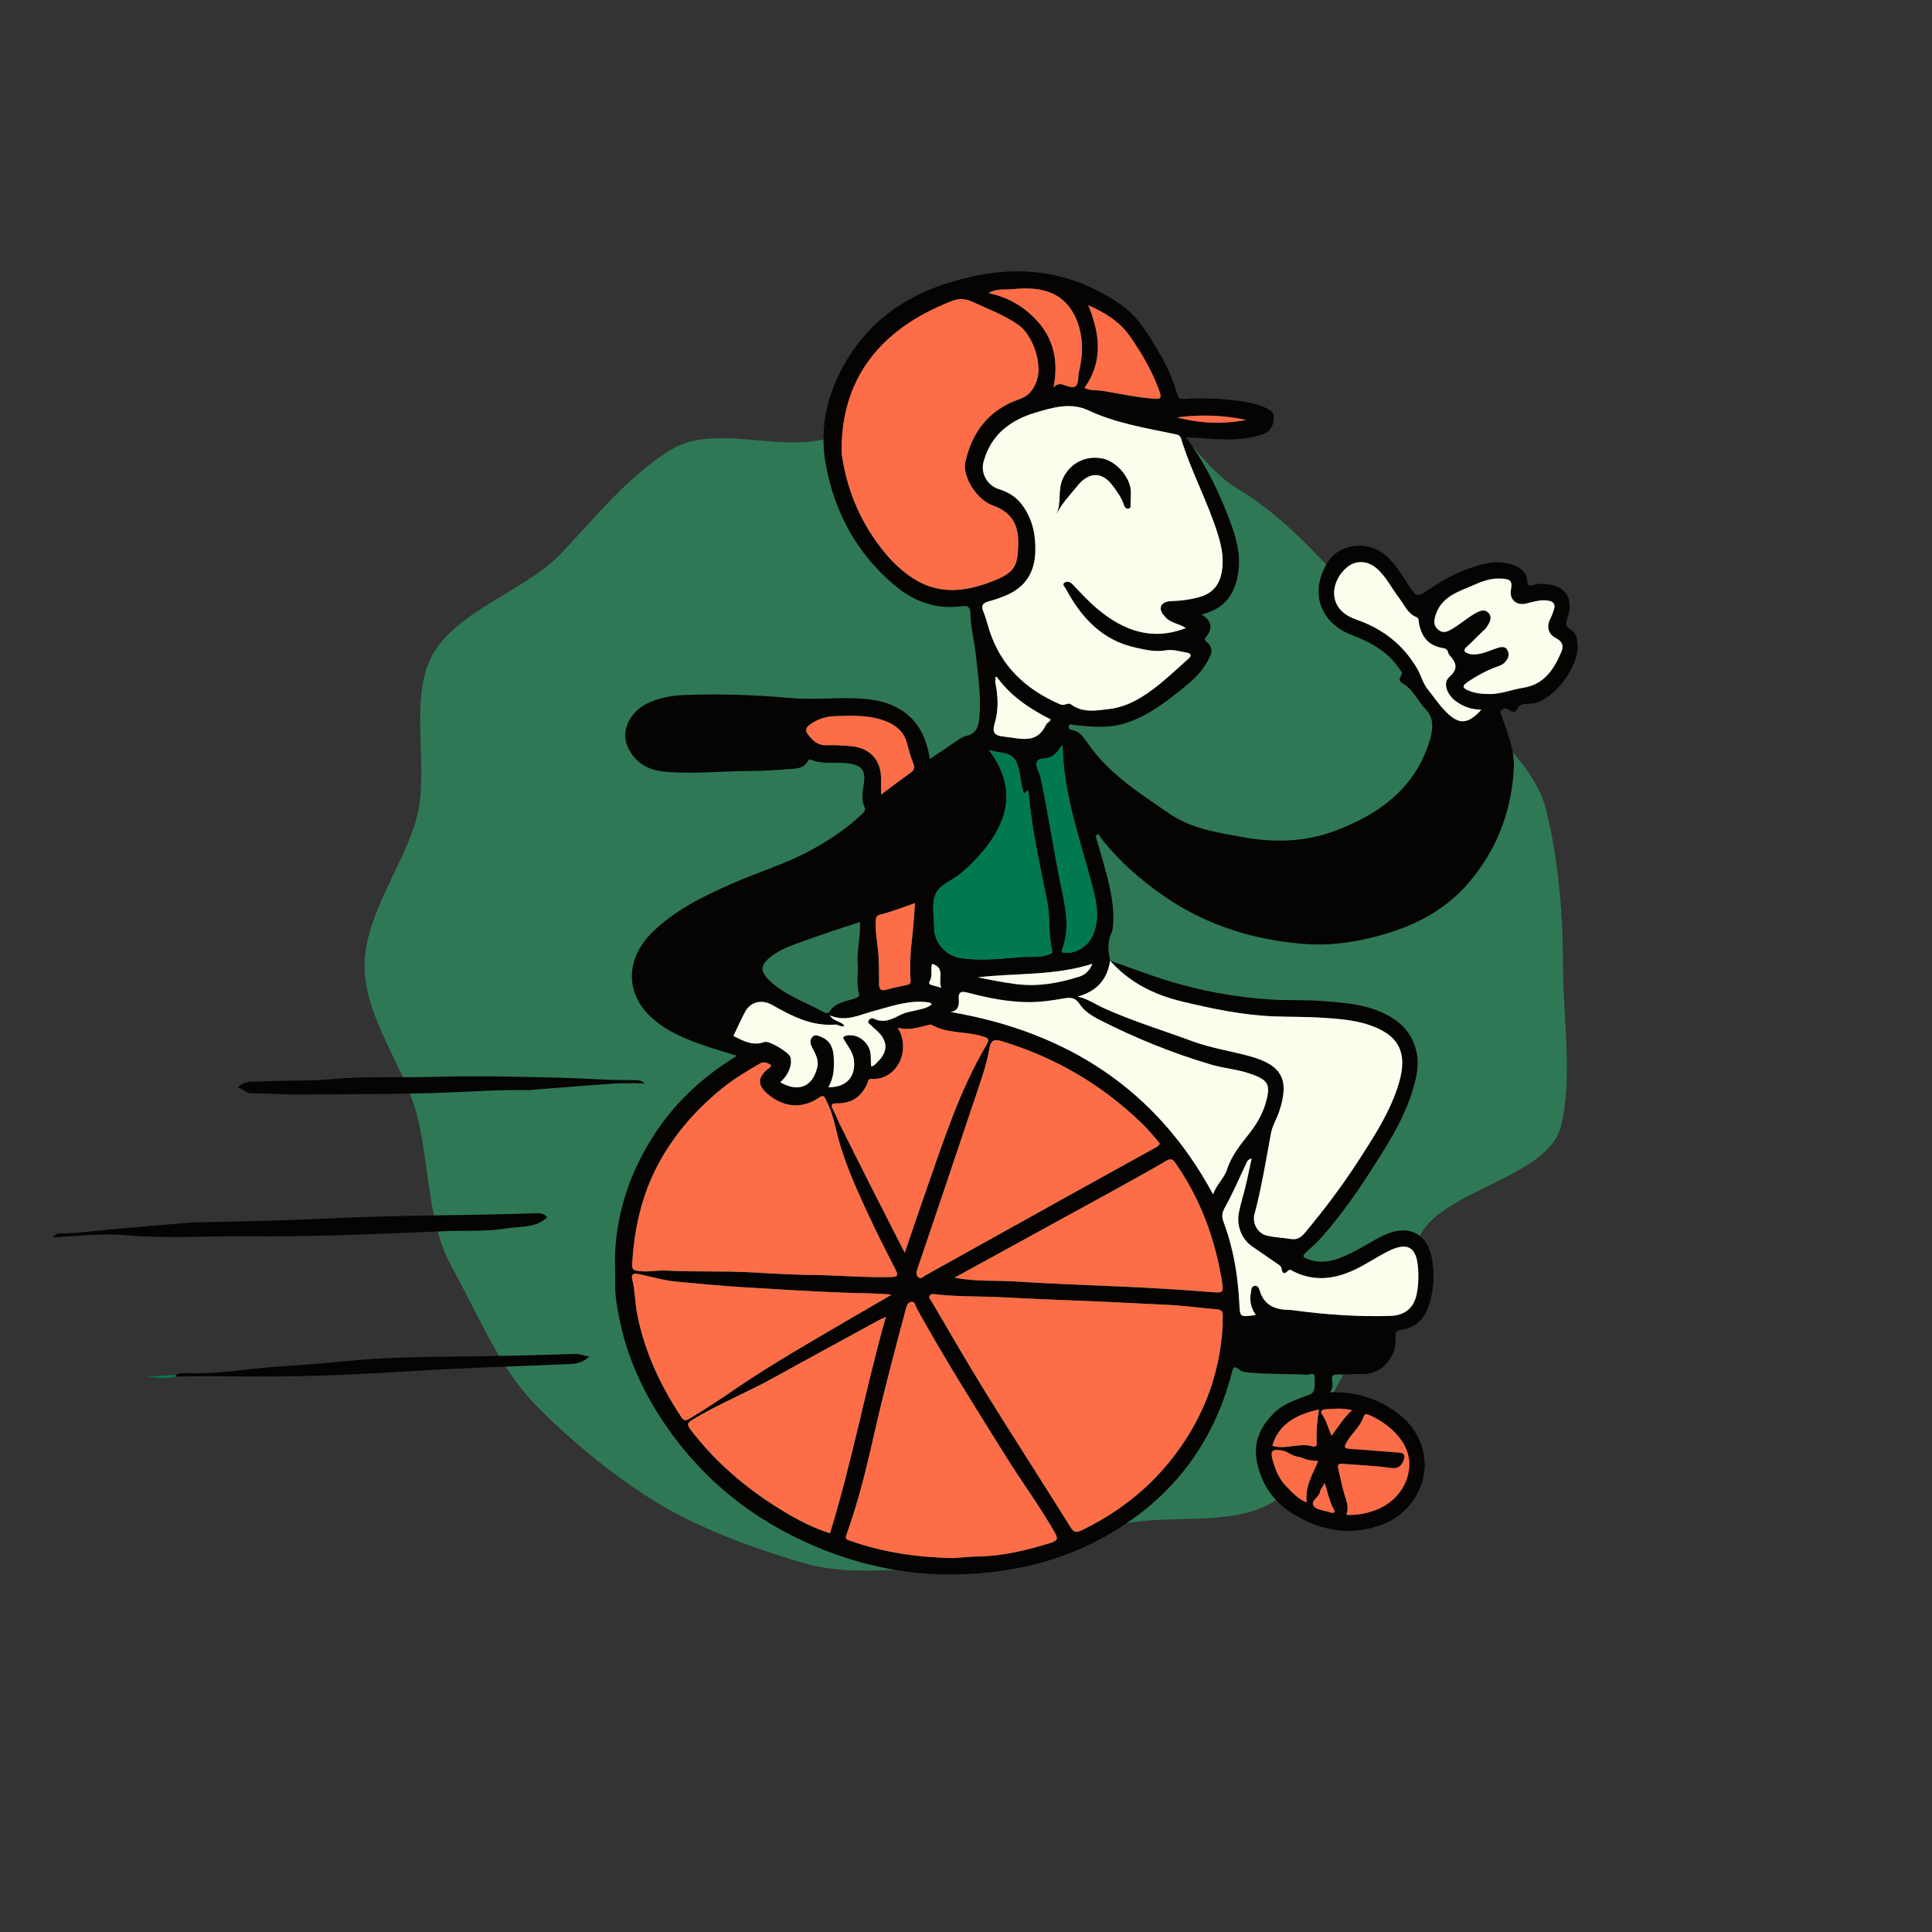 <?xml version="1.0" encoding="UTF-8"?>
<svg id="Layer_2" xmlns="http://www.w3.org/2000/svg" viewBox="0 0 864 864">
  <rect x="0" y="0" width="864" height="864" fill="#333333" stroke="none"/>
  <defs>
    <style>
      .cls-1 {
        fill: #007951;
      }

      .cls-2 {
        fill: #050403;
      }

      .cls-3 {
        fill: none;
      }

      .cls-4 {
        fill: #fbfded;
      }

      .cls-5 {
        fill: #2f7855;
      }

      .cls-6 {
        fill: #fd6d48;
      }
    </style>
  </defs>
  <g id="Layer_1-2" data-name="Layer_1">
    <rect class="cls-3" width="864" height="864"/>
    <path class="cls-5" d="M432,700.58c-23.07,0-49.68,4.77-70.92-1.14-21.91-6.1-47.39-15.47-66.53-27-19.29-11.62-40.32-28.85-55.92-45.1-15.49-16.13-25.69-41.16-36.7-60.97-10.79-19.42-9.78-45.54-15.46-67.67-5.47-21.32-23.43-43.61-23.43-66.7s17.92-45.39,23.39-66.71c5.68-22.13-3.82-52.98,6.97-72.4,11.01-19.82,41.54-28.77,57.03-44.9,15.61-16.25,30.53-35.35,49.82-46.97,19.13-11.53,47.7,1.16,69.6-4.94,21.25-5.91,39.08-29.85,62.15-29.85s47.61-.15,68.86,5.76,33.26,34.93,52.4,46.46,31.83,25.67,47.43,41.92c15.49,16.13,38.48,24.05,49.49,43.87,10.79,19.42,35.46,35.39,41.14,57.52,5.47,21.32,7.67,47.15,7.67,70.23s4.48,50.63-1,71.95c-5.68,22.13-51.64,28.26-62.43,47.68s-14.37,40.67-29.87,56.8c-15.61,16.25-17.3,51.8-36.59,63.42-19.13,11.53-49,4.5-70.9,10.6-21.25,5.91-43.13,18.13-66.2,18.13Z"/>
    <g>
      <path class="cls-2" d="M496.38,429.58c8.01,2.82,15.95,5.85,24.04,8.43,15.43,4.91,31.21,7.9,47.43,8.95,7.91.52,15.81.11,23.67.71,11.33.86,22.72,1.7,32.52,8.5,7.88,5.47,11.3,14.93,9.45,24.41-3.14,16.1-11.79,29.5-20.41,42.93-6.51,10.15-13.47,20-21.42,29.09-2.18,2.49-4.56,4.84-7.1,6.96-2.81,2.35-1.7,2.95,1.05,3.81,7.67,2.4,14.21-.69,20.65-4.03,4.25-2.21,8.25-4.89,12.62-6.92,11.63-5.41,20.25-.45,21.78,12.28.89,7.45.34,14.59-2.65,21.5-2.16,4.99-6.13,7.64-11.28,8.48-2.28.37-2.93.97-2.66,3.41.83,7.62-5.33,16.58-14.61,16.38-3.83-.08-7.66.29-11.49.22-1.98-.03-2.46.57-2.25,2.49.18,1.7.47,3.52-.92,5.44,9.62-.26,18.13,1.81,26.04,6.54,7.75,4.64,13.35,10.86,15.55,19.71,3.31,13.29-4.73,27.9-18.29,32.94-14.07,5.23-27.25,2.96-39.93-4.86-8.71-5.38-13.87-13.08-15.97-22.7-1.97-9,1.38-16.63,8.11-22.85,4.33-4,9.77-5.6,15.1-7.6,3.49-1.31,2.33-4.97,2.55-7.66.22-2.79-2.24-1.33-3.39-1.38-8.72-.44-17.48-.1-26.19-.98-1.42-.14-2.97-.26-3.94-1.11-2.9-2.56-3.1-.52-3.7,1.75-8.31,31.52-26.66,55.43-54.83,71.74-19.18,11.1-39.9,16.48-62.08,17.71-24.18,1.34-47.15-2.96-69.2-12.3-27.26-11.55-49.77-29.23-66.68-53.8-10.06-14.62-17.38-30.38-20.89-47.79-1.04-5.16-2.08-10.37-1.91-15.72.15-4.67-.31-9.31-.07-14.03.93-18.48,6.59-35.32,16.27-50.88,9.5-15.26,22.17-27.4,38.22-37.17-4.77-1.5-8.88-2.72-12.95-4.07-8.79-2.91-17.39-6.25-24.52-12.42-12.81-11.08-12.29-26.74-.84-38.28,10.11-10.19,22.78-16.34,35.67-22.06,12.04-5.34,24.77-9.03,36.34-15.47,7.92-4.41,15.43-9.37,22.02-15.63,1.2-1.14,2.12-1.78,1.09-4.02-1.17-2.54-.7-5.73-.2-8.65,1.26-7.37-.72-9.68-8.18-10.33-5.04-.44-10.24.59-15.11-1.44-1-.42-1.3-.07-1.73.71-1.75,3.16-4.96,3.21-7.95,3.42-5.68.4-11.37.83-17.05.84-12.84.01-25.67,1.47-38.5.35-5.94-.51-11.16-2.44-14.98-7.68-6.95-9.55-.84-19.27,6.92-22.92,4.89-2.3,10.05-3.43,15.34-3.65,16.08-.69,32.21-.2,48.18,1.27,10.8,1,21.46-.46,32.17.3,4.99.35,9.87,1.16,14.39,3.27,9.84,4.59,14.54,12.81,16.12,23.77,4.09-2.76,8.08-5.49,12.11-8.16,1.26-.83,2.56-1.89,3.96-2.14,5.1-.92,5.81-4.74,6.16-8.81.79-9.27-.65-18.4-1.63-27.59-.65-6.16-2.28-12.17-2.44-18.37-.05-2.15-.63-3.76-3.28-3.38-11.52,1.66-21.48-1.69-30.34-9.07-17.01-14.18-27-32.56-30.99-53.97-3.33-17.89,1.18-34.66,11.13-49.78,13.58-20.64,33.95-30.62,57.38-35.17,22.82-4.43,44.06-.2,63.28,13.1,7.84,5.43,12.47,13.57,17.21,21.52,3.5,5.87,6.2,12.14,8.15,18.7.43,1.45,1.04,2.22,2.63,2.1,7.77-.57,15.55-.32,23.27.61,4.36.53,8.78,1.23,12.87,3,2.17.94,4.62,1.94,4.39,5.01-.25,3.2-1.51,5.93-4.73,7.06-5.67,1.99-11.61,2.48-17.56,2.36-5.57-.12-11.14-.64-17.01-1.01,9.22,12.53,15.7,26.2,20.76,40.52,2.47,6.98,3.91,14.17,2.32,21.83-1.88,9.07-6.5,14.55-16.11,16.95,4.7,2.81,5.15,6.24,1.9,10.18-.54.66-.61,1.26.21,1.91,4.25,3.39,1.68,6.9-.17,10.07-2.87,4.92-7.3,8.5-11.69,11.99-7.67,6.11-15.5,11.9-25.19,14.72-7.56,2.2-15.02,1.27-22.55.49-.73-.08-1.59-.52-1.89.46-.26.81.3,1.68,1.06,1.78,3.74.5,5.61,3.34,7.46,6.01,9.4,13.64,23.05,22.21,36.34,31.36,10.03,6.9,21.51,8.51,32.89,10.59,14.16,2.59,28.24,2.22,41.92-3.01,18.88-7.22,34.26-18.23,41.16-38.27,1.8-5.24,3.09-11.44-.94-15.56-3.62-3.71-5.54-8.77-10.12-11.63-2.37-1.48-2.09-1.78-.85-4.41.4-.85-.51-1.53-.96-2.22-5.14-7.85-12.83-12.01-21.34-15.25-14.88-5.67-19.25-20.39-10.18-33.49,5.01-7.23,16.83-8.63,24.24-2.95,4.76,3.65,7.75,8.68,10.92,13.58,4,6.18,3.95,6.2,9.86,2.2,7.61-5.15,15.77-9.17,24.74-11.28,4.22-1,8.56-.8,12.75.65,3.41,1.18,5.85,3.55,6.1,7.1.18,2.61,1.33,2.28,2.83,1.77,1.5-.51,2.98-.52,4.52-.46,9.49.37,13.6,6.1,10.65,15.08-.73,2.23-1.16,3.97,1.4,5.35,2.57,1.38,2.87,4.17,3.08,6.65.77,9.35-9.66,23.7-18.74,26.11-1.26.33-2.48.45-3.77.47-1.51.02-3.42.25-4.03,1.57-1.04,2.23-2.16,2.66-3.95,1.13-1.25-1.07-2.57-.63-3.51.02-1.19.82-.15,1.93.2,2.99,2.59,7.63,5.79,15.08,5.3,23.46-1.1,19.06-7.59,35.96-19.95,50.54-12.15,14.34-28.31,21.43-46.16,25.4-9.08,2.02-18.33,2.98-27.57,2.25-23.05-1.82-44.49-8.54-63.59-21.98-9.93-6.98-18.97-14.89-26.57-24.38-.7-.88-1.26-1.88-1.88-2.83-.44.28-.88.56-1.31.85,1.02,3.46,2.09,6.9,3.05,10.38,2.51,9.11,5.18,18.18,4.89,27.8-.06,1.95-.26,3.94-.98,5.56-1.79,4.05-1.38,7.99-.41,12.04-1.25,8.46-6.06,13.77-14.54,16.06,4.59.99,8.1,3.55,11.97,5.3,12.78,5.74,26.21,9.82,39.34,14.67,8.32,3.08,17.11,4.37,25.61,6.69,14.26,3.9,18.03,10.26,13.25,24.68-1.1,3.32-3.09,6.42-3.71,9.8-2.24,12.09-4.17,24.24-7.34,36.13-1.1,4.13,1.35,8.69,5.57,9.64,3.55.8,7.24.97,10.85,1.53,2.73.42,4.45-.84,6.13-2.84,8.66-10.34,16.75-21.1,24.06-32.43,7.02-10.88,14.14-21.74,17.91-34.34,4.14-13.86,0-21.83-13.76-26.29-6.57-2.13-13.4-2.56-20.2-3.05-7.23-.51-14.5-.35-21.76-.62-14-.53-27.53-3.39-41.02-6.6-12.52-2.98-23.74-8.49-32.43-18.36ZM445.74,302.66c-.15.28-1.06-.06-.58.72.19-.25.37-.51.56-.76-1.03,1.26-.56,2.79-.34,4.03,1.01,5.57,1.13,11.16-.47,16.54-1.27,4.29-.51,5.78,4.21,6.25,7.15.7,14.55,3.64,18.75-5.45.39-.85,1.71-1.05,1.97-2.28-9.33-4.71-17.9-10.39-24.1-19.04ZM395.52,589.29c-.58.24-1.2.42-1.75.72-15.94,8.7-31.91,17.34-47.79,26.14-11.93,6.61-24.64,11.68-36.32,18.79-2.29,1.39-2.59,2.11-.8,4.45,10,13.09,22.12,23.87,35.8,32.86,8.36,5.49,17.11,10.47,26.51,13.45,9.8-31.7,15.83-64.21,24.75-95.99.29-.28.41-.58.03-.85-.02-.02-.28.28-.43.44ZM530.28,280.87c-2.9-1.97-6.46-2.11-8.81-4.57-1.44-1.5-3.01-3.28-2.19-5.28.69-1.68,2.86-2.13,4.79-2.2,3.92-.14,7.8-.62,11.6-1.59,5.28-1.34,8.91-4.25,10.35-9.89,1.61-6.32.47-12.33-1.35-18.23-4.53-14.72-12.07-28.3-16.52-43.06-.29-.96-.94-1.52-2.16-1.78-13.31-2.79-26.78-4.89-39.3-10.75-7.88-3.69-16.03-1.25-23.7,1.04-11.23,3.36-19.94,9.95-23.16,22.01-1.36,5.08,1.65,10.5,6.78,12.15,4.3,1.38,7.91,3.48,10.68,7.33,4.44,6.18,5.86,12.94,5.71,20.37-.2,9.54-4.41,16.21-13.2,19.91-2.45,1.03-4.99,1.91-7.56,2.59-2.59.69-3.67,1.75-2.5,4.56,1.11,2.65,1.78,5.47,2.65,8.21,5.19,16.33,16.47,26.79,31.9,33.37,1.8.77,3.24-1.11,4.72-.01,5.29,3.93,11.4,2.69,17.04,2.03,8.62-1.01,15.84-5.74,22.49-11.1,4.46-3.6,8.61-7.59,12.91-11.39,1.87-1.65.89-2.44-.91-2.76-3.09-.55-6.17-1.52-9.35-.97-4.49.78-8.78-.23-13.11-1.16-15.18-3.26-24.53-13.47-31.5-26.46-.43-.8-1.95-1.99-.29-2.81,1.03-.51,2.29-.25,3.39.9,3.69,3.88,7.33,7.88,11.44,11.27,11.47,9.45,24.1,14.14,39.15,8.28ZM546.8,592.74c0-1.41-.08-2.82.02-4.21.13-1.87-.52-2.81-2.51-2.98-7.68-.65-15.35-1.73-23.04-2.06-11.52-.49-23.02-1.2-34.53-1.64-12.55-.48-25.1-.97-37.64-1.66-10.14-.55-20.31-.22-30.43-1.33-.94-.1-2.2-.44-2.86.48-.75,1.04.38,1.94.84,2.72,8.04,13.67,15.94,27.44,24.29,40.92,12.44,20.06,25.27,39.87,37.75,59.9,1.53,2.45,2.64,2.65,5.03,1.49,15.08-7.35,28.23-17.17,38.89-30.17,14.65-17.87,22.86-38.31,24.19-61.46ZM376.44,197.29c0,2.04-.25,4.13.04,6.13,2.21,15.15,7.83,28.93,17.12,41.11,4.66,6.11,10.08,11.61,16.82,15.37,10.29,5.74,21.02,4.61,31.58.74,11.88-4.36,13.46-6.83,13.33-18.97-.08-7.83-3.83-13-11.31-15.6-7.08-2.46-13.83-12.8-12.27-19.68,3.01-13.26,10.59-23.08,23.62-27.67,4.51-1.59,6.56-3.83,8.22-8.33,2.8-7.57-1.77-20.68-8.22-25.14-6.47-4.47-13.67-7.16-20.7-10.37-2.98-1.36-5.82-1.5-8.84-.32-9.29,3.63-18,8.14-25.79,14.57-15.21,12.56-22.69,28.71-23.6,48.18ZM344.95,476.43c-1.7-1.06-3.2-1.92-5.2-.75-5.57,3.28-11.18,6.53-16.22,10.58-11.7,9.4-21.56,20.43-28.78,33.69-7.7,14.14-11.16,29.4-12.03,45.35-.1,1.87.14,2.7,2.52,3.07,4.38.67,8.63-.4,12.88-.16,12.82.7,25.64.08,38.48.83,9.09.53,18.24,1.03,27.38,1.15,11.56.15,23.09,1.23,34.67.92,3.12-.08,2.97-1.08,1.79-3.4-4.1-8.01-8.19-16.03-11.97-24.18-5.83-12.58-11.61-25.19-14.69-38.84-.96-4.27-2.2-8.51-4.25-12.42-.57-1.1-.8-3.06-3.16-1.45-7.31,4.98-15.1,4.58-22.15-.8-5.8-4.43-5.82-8.33-.05-12.55.28-.21.44-.58.77-1.03ZM426.22,696.8c3.76-.27,7.32-.7,10.89-.74,11.29-.13,22.07-2.8,32.78-6.09,3.36-1.03,3.26-2.12,1.61-4.99-6.65-11.58-14.59-22.32-21.64-33.64-13.65-21.89-27.44-43.68-39.91-66.28-.6-1.09-.68-3.14-2.45-2.87-1.68.25-2.13,2.12-2.5,3.54-4.92,18.47-9.85,36.93-14.06,55.58-3.43,15.21-7.11,30.38-12.42,45.06-.77,2.12.57,2.25,1.46,2.57,15,5.39,30.57,7.49,46.24,7.85ZM518.7,511.53c-.38-.52-.72-1.05-1.13-1.51-2.19-2.47-4.27-5.07-6.63-7.37-18-17.52-39.05-29.81-63.11-37.08-3.69-1.12-4.82.2-5.36,3.3-1.33,7.73-4.05,15.06-6.52,22.46-8.54,25.49-17.11,50.96-25.76,76.41-.48,1.42-.52,2.47.5,3.41,1.22,1.12,2.06-.18,2.99-.7,21.3-11.85,42.59-23.72,63.9-35.56,12.45-6.91,24.93-13.77,37.38-20.68,1.3-.72,2.76-1.27,3.75-2.68ZM398.75,578.96c-7.84-.72-14.92-.61-21.97-.89-14.96-.58-29.89-1.51-44.82-2.44-9.98-.62-19.92-1.56-29.88-2.51-5.6-.54-10.91-2.23-16.36-3.33-1.99-.4-3.61-.27-2.99,2.21,1.29,5.15,1.22,10.45,2.23,15.65,3.29,16.8,10.33,31.88,19.7,46.05,1.32,1.99,2.3,1.57,3.88.62,6.73-4.05,13.28-8.37,19.76-12.81,17.5-11.99,35.98-22.4,54.26-33.12,5.19-3.05,10.4-6.06,16.19-9.43ZM426.9,571.35c9.27,1.91,18.04,1.16,26.73,1.71,15.68.98,31.39,1.61,47.09,2.27,13.54.56,27.05,1.4,40.55,2.47,5.88.47,6.04.47,5.15-5.05-3.08-19.03-9.66-36.66-20.73-52.58-1.59-2.29-2.46-1.97-4.45-.82-8.67,5-17.42,9.86-26.2,14.68-22.5,12.36-45.02,24.67-68.13,37.33ZM424.99,452.55c51.93,8.87,92.12,34.43,117.5,81.56,1.45-4.23,4.99-7.23,6.22-11.04,2.03-6.31,5.97-11.06,9.89-16.04,3.21-4.08,5.89-8.5,7.37-13.59,2.42-8.36,1.38-10.39-6.81-13.23-5.74-1.99-11.84-2.41-17.62-4.12-17.13-5.06-33.62-11.77-49.56-19.85-3.54-1.79-7-3.93-9.2-7.24-1.93-2.9-4.03-3.02-7.11-2.47-5.09.91-10.28,1.66-15.43,1.65-9.11-.02-18.07-1.76-26.86-4.09-3.2-.85-4.96-1.03-4.6,3.18.2,2.35-.3,4.9-3.79,5.3ZM404.6,560.23c3.42-10.01,6.37-18.85,9.47-27.64,7.82-22.17,14.89-44.67,26.96-65.07,1.87-3.15.55-3.4-2.13-4.19-7.31-2.16-15.36-1-22.25-5.01-.44-.26-1.25.01-1.85.16-4.22,1.04-8.39,2.47-13.37,1.17,2.05,3.24,2.59,6.28,2.37,9.54-.51,7.71-6.55,13.78-13.93,13.33-1.79-.11-1.62,1.05-1.83,1.57-2.54,6.23-7.06,9.45-13.81,9.35-2.01-.03-2.98.3-1.8,2.56,1.22,2.33,2.14,4.82,3.31,7.18,4.4,8.85,8.82,17.68,13.28,26.5,4.98,9.85,10.02,19.68,15.56,30.57ZM442.27,335.48c1.2,1.74,1.97,2.74,2.63,3.81,5.6,9.04,6.92,18.69,2.75,28.49-3.85,9.05-10.38,16.25-17.79,22.66-3.82,3.31-9.73,5.11-11.52,9.5-1.79,4.4-.59,10.06-.57,15.17.03,6.43,5.27,12.32,11.58,13.3,9.13,1.42,18.26.32,27.31-.39,4-.32,8.16.33,12.11-1.08,1.05-.38,2.1-.5,1.75-1.88-1.81-7.21-.74-14.71-2.2-21.93-3.24-16.02-6.83-31.97-8.33-48.28-.05-.51-.08-1.77-.83-.99-1.81,1.88-1.59-.18-1.8-.85-.67-2.19-.84-4.5-1.27-6.74-1.28-6.62-2.62-9.08-9.32-9.86-1.23-.14-2.44-.49-4.5-.92ZM561.59,588.07c-2.32-3.33-2.84-6.7-2.15-10.13.19-.97.07-2.82,1.83-2.92,1.46-.08,1.85,1.37,2.15,2.33,2.09,6.72,7.23,8.42,13.47,8.46.75,0,1.5.14,2.25.24,14.18,1.9,28.43,2.88,42.74,2.43,6.17-.19,10.1-3.42,11.44-8.76,1.03-4.11,1.15-8.31.87-12.46-.64-9.71-4.8-12.02-13.53-7.62-3.73,1.88-7.27,4.14-10.93,6.18-9.89,5.51-20.05,8.18-30.99,2.93-.79-.38-1.77-1.45-2.77-.41-1.79,1.86-2.58.99-2.86-1.02-.15-1.05-.79-1.43-1.56-1.94-3.9-2.62-7.71-5.36-11.6-8-4.68-3.17-6.99-9.29-5.95-14.85.75-3.98,2-7.8,2.95-11.7,1-4.12,1.83-8.29,2.79-12.71-1.78.43-2.03,1.34-2.48,2.31-3.07,6.62-6.02,13.31-9.53,19.69-1.33,2.41-1.41,4.04-.47,6.55,4.3,11.52,6.33,23.56,6.96,35.79.34,6.61,0,6.63,7.38,5.61ZM666.26,310.38c5.17-.03,9.96-2.03,14.97-2.83,9.3-1.48,13.57-8.1,16.92-15.81,1.17-2.7.79-4.7-2.17-6.29-3.88-2.07-4.5-5.37-2.43-9.3.58-1.11.98-2.33,1.37-3.53.87-2.64-.38-3.74-2.9-4.09-3.4-.47-6.53.68-9.75,1.4-4.22.94-7.32-1.94-6.58-6.12.69-3.89-.02-4.77-4-5.07-4.31-.33-8.3.94-12.11,2.64-7.12,3.17-15.18,5.17-17.75,14.24-.64,2.26-.64,4,.89,5.55,1.54,1.56,3.23,1.92,5.48.75,3.99-2.07,7.26-5.15,11.09-7.4,2.09-1.22,4.62-2.56,6.51-.27,1.82,2.21.05,4.53-1.2,6.57-.32.52-.93.86-1.38,1.3-2.45,2.4-4.83,4.87-7.37,7.18-1.69,1.54-.96,2.32.66,2.93,1.45.55,2.94.49,4.49.27,2.93-.43,5.56-1.71,8.33-2.63,1.8-.6,3.95-1.17,4.97,1.21.9,2.09-.11,3.91-1.63,5.38-.81.79-1.84,1.19-2.95,1.58-4.9,1.73-9.44,4.22-13.73,7.17-2.39,1.64-1.65,2.59.57,3.54,3.12,1.34,6.38,1.63,9.69,1.61ZM327.99,463.28c4.37,2.24,8.62,4.62,13.92,2.71,2.07-.74,10.89,4.64,11.53,6.72.33,1.06.35,2.3.16,3.41-.54,3.17-2.35,5.7-4.67,7.91,8.18,4.61,14.46,2.03,16.55-6.74.79-3.3-.89-6.13-2.33-8.93-.81-1.58-1.08-3.25.1-4.59,1.25-1.42,2.85-.51,4.23.07,3.9,1.64,5.14,5.04,5.35,8.84.26,4.61.2,9.25-2.42,13.54,8.15.15,12.34-4.77,11.47-12.1-.41-3.44-2.42-5.72-3.94-8.43-.48-.85-1.84-1.93.38-2.49,3.81-.96,7.74,1.11,9.81,4.54,1.76,2.92,1.12,6.05,1.46,9.17,1.47-.24,2.11-1.28,2.88-2.04,4.72-4.6,4.65-9.28-.16-13.77-.93-.87-1.93-1.67-2.81-2.59-.55-.57-1.71-.96-1.06-2.12.52-.91,1.63-1.19,2.35-.83,4.76,2.38,8.6-.13,12.64-2.05,1.55-.74,3.34-.97,5.03-1.41,2.79-.73,5.76-.97,8.34-2.98-.59-.39-.87-.71-1.2-.77-.86-.16-1.75-.25-2.63-.3-8-.5-15.39,2.29-22.93,4.29-5.98,1.58-11.75,4.81-19,1.73,1.93,2.97,5.18,2.52,6.59,4.71-1.61.75-2.72-.68-4.17-.57-10.51.81-19.4-3.8-28.12-8.76-4.54-2.59-9.6-1.58-12.08,2.98-1.92,3.52-3.53,7.22-5.28,10.86ZM662.45,317.43c-2.52-.15-4.35-.43-6.13-1.03-1.96-.67-3.73-1.66-5.37-2.88-4-2.97-5.77-8.18-2.82-10.75,4.28-3.72,3.05-6.47.08-9.79-.89-.99-.36-2.74-2.64-3.09-6.4-.99-9.58-4.48-10.96-10.88-.22-1.04.1-2.49-1.22-3.03-3.87-1.58-5.27-5.37-7.56-8.34-3.54-4.61-6-10.04-10.63-13.8-3.94-3.2-9.08-3.29-12.88-.08-7.35,6.19-9.13,18.71,4.13,23.29,11.83,4.09,20.96,11.14,27.28,21.89,1.73,2.94,2.6,6.6,4.57,9.07,2.81,3.52,5.34,7.38,8.55,10.54,5.78,5.68,9.54,5.41,15.6-1.1ZM384.57,412.3c-7.92,2.66-15.6,5.06-23.15,7.83-5.89,2.17-12.05,3.91-17.06,7.98-4.4,3.59-4.4,6.32-.4,10.24,6.96,6.83,16.21,9.68,24.43,14.33.86.49,2.07.5,2.5-.18,2.69-4.23,7.34-4.6,11.44-6.03,1.26-.44,2.26-1.07,1.83-2.4-1.38-4.26-.24-8.6-.59-12.87-.52-6.23,1.44-12.34,1-18.9ZM475.15,333.02c-1.82,2.57-3.02,4.4-5.25,5.47-2.12,1.02-5.64.18-6.26,2.5-.53,1.99,1.25,4.52,1.76,6.87,3.47,16.1,5.77,32.42,9.13,48.55,1.93,9.25,4.08,18.7.49,28.14-.64,1.69.65,1.55,1.67,1.58,4.91.15,9.75-3.02,11.88-7.58,3.37-7.22,1.95-14.47.09-21.65-5.38-20.82-13.07-41.13-13.51-63.88ZM602.1,677.46c4.24.22,7.99-.43,11.64-1.61,9.77-3.15,15.88-11.03,16.49-19.81.8-11.5-10.01-19.93-18.25-23.38-1.05-.44-1.84-.13-2.15.83-1.46,4.5-5.28,7.41-7.57,11.38-1.43,2.47-.99,2.93,1.61,3.1,7.32.47,14.62,1.16,21.94,1.66,2.28.16,2.61,1.56,2,3.12-.99,2.56-2.3,4.26-5.91,3.73-7.11-1.05-14.33-1.3-21.51-1.84-1.67-.13-2.41.1-1.89,2.34,1.06,4.57,1.92,9.18,3.45,13.61.78,2.26.98,4.43.15,6.88ZM394.03,355.32c4.73-3.52,8.88-6.69,13.12-9.72,1.58-1.13,2.1-2.12,1.29-4.1-1.19-2.93-2.01-6.01-2.83-9.08-1.29-4.83-4.42-7.78-8.94-9.66-7.42-3.08-15.17-2.75-22.92-2.51-4.28.13-8.17,1.27-11.68,3.89-1.93,1.44-1.94,2.77-.66,4.43,2.06,2.69,4.34,4.83,8.18,4.69,3.56-.13,7.15.12,10.71.41,8.8.72,13.78,6.17,13.72,14.89-.01,2.13,0,4.25,0,6.76ZM484.97,173.48c2.7,1.4,5.72.88,8.55,1.37,7.48,1.28,14.93,2.87,22.53,3.48,2.84.23,3.58-.26,2.51-3.26-3.18-8.94-7.87-17-13.29-24.73-4.6-6.57-10.99-10.47-18.6-13.86,5.29,13.03,6.66,25.27-1.71,37ZM471.17,173.25c2.3-2.33,3.71-1.34,5.3-.81,4.49,1.48,5.56.66,5.78-3.98.04-.88.17-1.76.38-2.61,1.83-7.82,1.85-15.6-1.27-23.06-2.26-5.4-6.13-9.78-11.63-11.95-5.38-2.12-11.26-2.08-16.95-1.53-3.49.34-7.26-.41-10.7,1.79,8.76,1.83,16,6.09,21.72,12.4,7.27,8.02,9.63,17.76,7.37,29.76ZM409.2,403.89c-5.24,1.79-10.11,3.74-15.15,5.03-1.93.49-2.24.9-2.36,2.76-.28,4.23.39,8.37.89,12.49.64,5.34.49,10.66.57,15.99.03,1.66.46,3.11,2.73,2.55,3.18-.78,6.37-1.58,9.59-2.21,1.39-.27,1.86-.72,1.75-2.22-.46-6.54-.01-13.05.77-19.55.58-4.87.82-9.77,1.22-14.83ZM589.49,653.4c-1.77-.21-3.29-.27-4.75-.6-1.47-.33-2.85-1.17-4.32-1.34-2.74-.31-4.66-2.49-7.39-2.85-4.09-.55-4.98.19-3.94,4.11,1.18,4.43,2.92,8.75,6.16,12.01,2.57,2.58,5.04,5.55,9.13,7.23-.9-7.27,2.72-12.69,5.11-18.55ZM568.97,646.57c6.15,1.87,12.18-1.6,18.15.29.91.29,1.82-.17,1.75-1.39-.29-5.03.12-10.03.97-15.14-11.97,2.69-18.2,7.54-20.87,16.24ZM488.51,431.03c-16.84,5.38-34.19,4.08-51.18,6.03,5.59,1.18,11.11,2.26,16.74,3,9.97,1.31,19.4-.34,28.73-3.34,2.66-.85,4.58-2.84,5.71-5.68ZM604.64,630.65c-4.17-1.04-7.7-.68-11.18-.47-1.01.06-3.65.27-2.14,2.45,1.92,2.78,2.61,6.06,4.17,9.48,2.97-4.04,5.33-7.91,9.15-11.46ZM557.36,187.8c-10.32-2.22-20.66-2.5-31.05-1.13,10.28,2.7,20.64,3.16,31.05,1.13ZM592.4,663.16c-.92,1.68-1.92,2.83-2.17,4.12-.48,2.43-4.51,4.07-2.62,6.36,1.43,1.73,4.79,1.85,7.29,2.69.12.04.22.17.33.18,1.31.17,2.09-.06,1.23-1.59-1.99-3.55-2.67-7.56-4.07-11.77ZM420.98,441.75c-1.76-3.67,2.13-8.93-4.16-10.71-.72,2.58.37,5.34-1.07,7.77-.61,1.03.1,1.56,1.14,1.8,1.22.28,2.42.67,4.09,1.14Z"/>
      <path class="cls-2" d="M244.7,544.38c-5.25,4.95-12.01,3.93-18.11,4.95-9.31,1.55-18.8.87-28.21,1.28-29.35,1.26-58.72,2.53-88.08,2.27-17.99-.16-36.03,1.09-53.96-.49-10.91-.96-21.59.49-32.91.95,1.2-1.03,1.93-1.71,3.13-1.72,5.22-.02,10.39-.55,15.59-1.08,14.36-1.48,28.77-2.59,43.16-3.82,1.4-.12,2.81-.1,4.21-.12,21.82-.36,43.64-1.04,65.42-2.02,28.08-1.25,56.16-.98,84.23-2,2.1-.08,4.11-.05,5.54,1.79Z"/>
      <path class="cls-2" d="M288.46,484.49c-5.1,0-9.18-.23-13.22.04-12.28.83-24.55,1.85-36.82,2.8-.64.05-1.27.18-1.9.17-12.12-.21-24.23.58-36.32,1.07-21.83.89-43.66.69-65.49.9-7.51.07-15.03-.51-22.55-.57-2.35-.02-3.43-2.11-5.78-2.48,2.63-3.35,6.43-2.54,9.4-2.72,10.8-.69,21.69-.12,32.44-1.1,15.29-1.39,30.58-.58,45.87-1.02,19.13-.55,38.33-.1,57.47.41,10.67.29,21.34,1.18,32.03,1.03,1.42-.02,2.8-.03,4.86,1.47Z"/>
      <path class="cls-2" d="M78.65,614.87c2-1.17,4.24-.83,6.34-.77,12.88.4,25.56-2.03,38.35-2.88,10.49-.7,21.01-1.45,31.48-2.51,16.01-1.62,32.08-1.87,48.12-2.03,18.11-.18,36.21-.59,54.31-1.21,2.07-.07,3.77.8,6.36,1.24-2.89,2.38-5.41,3.16-8.23,3.28-24.35,1.04-48.73,1.71-73.05,3.28-18.87,1.22-37.74,2.07-56.62,2.27-15.66.17-31.33-.25-47,.04.16-.25.14-.49-.05-.72Z"/>
      <path class="cls-1" d="M78.65,614.87c.19.23.21.47.05.72-4.44,1.15-8.93.41-13.43.05l13.38-.77Z"/>
      <path class="cls-4" d="M530.28,280.87c-15.05,5.87-27.69,1.18-39.15-8.28-4.12-3.39-7.75-7.39-11.44-11.27-1.1-1.16-2.35-1.41-3.39-.9-1.66.82-.14,2.02.29,2.81,6.98,13,16.32,23.2,31.5,26.46,4.33.93,8.61,1.94,13.11,1.16,3.17-.55,6.26.43,9.35.97,1.8.32,2.78,1.11.91,2.76-4.3,3.8-8.45,7.79-12.91,11.39-6.65,5.36-13.88,10.09-22.49,11.1-5.64.66-11.75,1.9-17.04-2.03-1.48-1.1-2.92.78-4.72.01-15.43-6.58-26.71-17.04-31.9-33.37-.87-2.74-1.55-5.57-2.65-8.21-1.17-2.81-.09-3.87,2.5-4.56,2.57-.68,5.11-1.56,7.56-2.59,8.79-3.69,13-10.37,13.2-19.91.15-7.43-1.27-14.19-5.71-20.37-2.76-3.85-6.38-5.96-10.68-7.33-5.13-1.64-8.14-7.06-6.78-12.15,3.23-12.07,11.94-18.66,23.16-22.01,7.67-2.29,15.82-4.73,23.7-1.04,12.52,5.86,25.99,7.96,39.3,10.75,1.22.26,1.87.81,2.16,1.78,4.45,14.76,11.99,28.34,16.52,43.06,1.82,5.91,2.96,11.92,1.35,18.23-1.44,5.64-5.08,8.55-10.35,9.89-3.8.97-7.68,1.45-11.6,1.59-1.93.07-4.1.52-4.79,2.2-.82,2,.76,3.78,2.19,5.28,2.35,2.46,5.91,2.59,8.81,4.57ZM472.56,229.69c2.34-4.76,5.99-8.42,9.13-12.35,4.4-5.51,10.54-7.66,16.18.11,1.88,2.59,3.75,5.1,4.74,8.18.31.98.89,2.02,2.11,1.78,1.2-.24.77-1.43.82-2.25.1-1.78.17-3.57.13-5.35-.16-6.24-6.53-13.57-12.74-14.74-7.79-1.46-14.61,2.36-17.66,9.16-2.24,4.99-.4,10.53-2.71,15.45Z"/>
      <path class="cls-6" d="M546.8,592.74c-1.33,23.15-9.55,43.59-24.19,61.46-10.65,13-23.81,22.82-38.89,30.17-2.39,1.17-3.5.96-5.03-1.49-12.49-20.03-25.32-39.84-37.75-59.9-8.36-13.48-16.25-27.24-24.29-40.92-.46-.78-1.58-1.68-.84-2.72.66-.92,1.91-.59,2.86-.48,10.12,1.12,20.29.78,30.43,1.33,12.54.68,25.09,1.18,37.64,1.66,11.51.44,23.02,1.16,34.53,1.64,7.7.33,15.36,1.41,23.04,2.06,2,.17,2.64,1.12,2.51,2.98-.1,1.4-.02,2.81-.02,4.21Z"/>
      <path class="cls-6" d="M376.44,197.29c.91-19.47,8.39-35.62,23.6-48.18,7.79-6.43,16.5-10.94,25.79-14.57,3.02-1.18,5.86-1.04,8.84.32,7.02,3.21,14.23,5.9,20.7,10.37,6.46,4.46,11.02,17.58,8.22,25.14-1.66,4.5-3.71,6.73-8.22,8.33-13.03,4.59-20.61,14.41-23.62,27.67-1.56,6.89,5.19,17.22,12.27,19.68,7.48,2.6,11.23,7.77,11.31,15.6.13,12.14-1.46,14.62-13.33,18.97-10.56,3.87-21.3,5-31.58-.74-6.74-3.76-12.16-9.26-16.82-15.37-9.29-12.18-14.91-25.96-17.12-41.11-.29-2-.04-4.08-.04-6.13Z"/>
      <path class="cls-6" d="M344.95,476.43c-.33.45-.49.82-.77,1.03-5.76,4.22-5.75,8.12.05,12.55,7.05,5.38,14.83,5.78,22.15.8,2.36-1.61,2.59.35,3.16,1.45,2.04,3.91,3.28,8.14,4.25,12.42,3.08,13.64,8.86,26.26,14.69,38.84,3.78,8.16,7.87,16.18,11.97,24.18,1.19,2.32,1.34,3.31-1.79,3.4-11.58.31-23.12-.77-34.67-.92-9.14-.12-18.29-.62-27.38-1.15-12.84-.75-25.66-.13-38.48-.83-4.25-.23-8.5.84-12.88.16-2.38-.37-2.63-1.2-2.52-3.07.87-15.95,4.33-31.21,12.03-45.35,7.22-13.26,17.07-24.29,28.78-33.69,5.04-4.05,10.65-7.3,16.22-10.58,1.99-1.18,3.5-.31,5.2.75Z"/>
      <path class="cls-4" d="M496.38,429.58c8.68,9.88,19.91,15.38,32.43,18.36,13.49,3.21,27.02,6.08,41.02,6.6,7.25.27,14.52.11,21.76.62,6.8.48,13.64.92,20.2,3.05,13.77,4.47,17.9,12.43,13.76,26.29-3.77,12.6-10.89,23.46-17.91,34.34-7.31,11.33-15.4,22.09-24.06,32.43-1.68,2.01-3.4,3.26-6.13,2.84-3.61-.55-7.3-.73-10.85-1.53-4.22-.95-6.67-5.51-5.57-9.64,3.17-11.9,5.1-24.04,7.34-36.13.63-3.38,2.61-6.49,3.71-9.8,4.78-14.42,1.01-20.78-13.25-24.68-8.5-2.33-17.29-3.62-25.61-6.69-13.13-4.85-26.55-8.93-39.34-14.67-3.88-1.74-7.39-4.3-11.97-5.3,8.48-2.29,13.3-7.6,14.54-16.06,0,0-.06-.03-.06-.03Z"/>
      <path class="cls-6" d="M426.22,696.8c-15.67-.37-31.24-2.46-46.24-7.85-.89-.32-2.23-.45-1.46-2.57,5.31-14.69,8.99-29.85,12.42-45.06,4.21-18.65,9.14-37.11,14.06-55.58.38-1.42.82-3.29,2.5-3.54,1.77-.26,1.84,1.78,2.45,2.87,12.47,22.6,26.26,44.39,39.91,66.28,7.06,11.32,14.99,22.06,21.64,33.64,1.64,2.86,1.75,3.95-1.61,4.99-10.7,3.29-21.49,5.97-32.78,6.09-3.57.04-7.13.47-10.89.74Z"/>
      <path class="cls-6" d="M518.7,511.53c-.99,1.42-2.45,1.96-3.75,2.68-12.45,6.91-24.94,13.76-37.38,20.68-21.31,11.84-42.6,23.7-63.9,35.56-.93.52-1.77,1.82-2.99.7-1.01-.93-.98-1.98-.5-3.41,8.65-25.45,17.23-50.92,25.76-76.41,2.48-7.39,5.19-14.73,6.52-22.46.53-3.11,1.67-4.42,5.36-3.3,24.06,7.27,45.11,19.56,63.11,37.08,2.36,2.3,4.44,4.9,6.63,7.37.41.46.74.99,1.13,1.51Z"/>
      <path class="cls-6" d="M395.93,589.71c-8.93,31.77-14.96,64.28-24.76,95.98-9.4-2.98-18.15-7.96-26.51-13.45-13.67-8.98-25.8-19.76-35.8-32.86-1.79-2.34-1.49-3.05.8-4.45,11.67-7.11,24.39-12.18,36.32-18.79,15.88-8.8,31.85-17.44,47.79-26.14.55-.3,1.16-.48,1.75-.72.13.14.27.28.41.42Z"/>
      <path class="cls-6" d="M398.75,578.96c-5.78,3.37-10.99,6.38-16.19,9.43-18.28,10.73-36.76,21.13-54.26,33.12-6.48,4.44-13.03,8.77-19.76,12.81-1.58.95-2.57,1.38-3.88-.62-9.36-14.17-16.41-29.24-19.7-46.05-1.02-5.2-.94-10.5-2.23-15.65-.62-2.48,1-2.61,2.99-2.21,5.45,1.09,10.76,2.79,16.36,3.33,9.95.95,19.89,1.88,29.88,2.51,14.94.93,29.87,1.86,44.82,2.44,7.05.28,14.13.17,21.97.89Z"/>
      <path class="cls-6" d="M426.9,571.35c23.11-12.66,45.63-24.97,68.13-37.33,8.77-4.82,17.53-9.68,26.2-14.68,1.99-1.15,2.86-1.47,4.45.82,11.07,15.92,17.65,33.55,20.73,52.58.89,5.51.73,5.52-5.15,5.05-13.5-1.07-27.01-1.91-40.55-2.47-15.7-.65-31.41-1.29-47.09-2.27-8.68-.54-17.46.21-26.73-1.71Z"/>
      <path class="cls-4" d="M424.99,452.55c3.49-.4,3.99-2.95,3.79-5.3-.36-4.2,1.4-4.03,4.6-3.18,8.79,2.33,17.75,4.07,26.86,4.09,5.15.01,10.34-.74,15.43-1.65,3.08-.55,5.18-.44,7.11,2.47,2.2,3.31,5.66,5.45,9.2,7.24,15.93,8.08,32.42,14.79,49.56,19.85,5.78,1.71,11.88,2.12,17.62,4.12,8.18,2.84,9.23,4.87,6.81,13.23-1.48,5.09-4.16,9.51-7.37,13.59-3.91,4.98-7.86,9.73-9.89,16.04-1.23,3.82-4.77,6.81-6.22,11.04-25.38-47.13-65.57-72.69-117.5-81.56Z"/>
      <path class="cls-6" d="M404.6,560.23c-5.55-10.89-10.58-20.72-15.56-30.57-4.46-8.82-8.89-17.65-13.28-26.5-1.17-2.36-2.09-4.85-3.31-7.18-1.18-2.25-.21-2.59,1.8-2.56,6.76.1,11.27-3.12,13.81-9.35.21-.52.04-1.68,1.83-1.57,7.38.46,13.42-5.62,13.93-13.33.21-3.26-.32-6.3-2.37-9.54,4.97,1.3,9.15-.13,13.37-1.17.61-.15,1.41-.42,1.85-.16,6.89,4.01,14.94,2.85,22.25,5.01,2.67.79,4,1.03,2.13,4.19-12.08,20.4-19.14,42.9-26.96,65.07-3.1,8.79-6.05,17.64-9.47,27.64Z"/>
      <path class="cls-1" d="M442.27,335.48c2.06.43,3.27.77,4.5.92,6.7.78,8.04,3.23,9.32,9.86.43,2.24.6,4.55,1.27,6.74.2.67-.02,2.72,1.8.85.75-.78.79.49.83.99,1.5,16.32,5.09,32.27,8.33,48.28,1.46,7.21.39,14.72,2.2,21.93.35,1.39-.7,1.51-1.75,1.88-3.95,1.42-8.11.77-12.11,1.08-9.06.72-18.19,1.81-27.31.39-6.3-.98-11.55-6.87-11.58-13.3-.02-5.11-1.23-10.76.57-15.17,1.79-4.39,7.69-6.19,11.52-9.5,7.41-6.41,13.94-13.61,17.79-22.66,4.17-9.8,2.85-19.45-2.75-28.49-.66-1.07-1.43-2.07-2.63-3.81Z"/>
      <path class="cls-4" d="M561.59,588.07c-7.37,1.02-7.04,1.01-7.38-5.61-.63-12.23-2.65-24.27-6.96-35.79-.94-2.51-.85-4.14.47-6.55,3.51-6.38,6.46-13.07,9.53-19.69.45-.97.7-1.88,2.48-2.31-.96,4.42-1.78,8.59-2.79,12.71-.95,3.91-2.2,7.73-2.95,11.7-1.05,5.55,1.27,11.68,5.95,14.85,3.89,2.63,7.7,5.38,11.6,8,.77.52,1.42.9,1.56,1.94.28,2.01,1.07,2.88,2.86,1.02,1-1.04,1.99.03,2.77.41,10.94,5.25,21.09,2.59,30.99-2.93,3.66-2.04,7.19-4.3,10.93-6.18,8.73-4.4,12.89-2.09,13.53,7.62.27,4.15.15,8.36-.87,12.46-1.34,5.34-5.27,8.57-11.44,8.76-14.31.45-28.55-.54-42.74-2.43-.75-.1-1.5-.24-2.25-.24-6.24-.04-11.38-1.74-13.47-8.46-.3-.96-.69-2.41-2.15-2.33-1.77.1-1.64,1.95-1.83,2.92-.69,3.43-.16,6.8,2.15,10.13Z"/>
      <path class="cls-4" d="M666.26,310.38c-3.31.01-6.57-.27-9.69-1.61-2.22-.95-2.96-1.89-.57-3.54,4.29-2.95,8.82-5.44,13.73-7.17,1.11-.39,2.14-.79,2.95-1.58,1.52-1.48,2.53-3.29,1.63-5.38-1.02-2.38-3.17-1.81-4.97-1.21-2.76.92-5.39,2.2-8.33,2.63-1.55.23-3.04.29-4.49-.27-1.61-.61-2.35-1.4-.66-2.93,2.53-2.31,4.91-4.78,7.37-7.18.45-.44,1.06-.78,1.38-1.3,1.26-2.04,3.02-4.35,1.2-6.57-1.89-2.29-4.42-.96-6.51.27-3.83,2.25-7.1,5.32-11.09,7.4-2.26,1.17-3.94.81-5.48-.75-1.53-1.56-1.53-3.3-.89-5.55,2.57-9.07,10.63-11.07,17.75-14.24,3.8-1.7,7.8-2.97,12.11-2.64,3.98.31,4.69,1.18,4,5.07-.74,4.17,2.36,7.05,6.58,6.12,3.21-.71,6.34-1.86,9.75-1.4,2.52.34,3.77,1.45,2.9,4.09-.39,1.2-.79,2.42-1.37,3.53-2.07,3.94-1.45,7.23,2.43,9.3,2.96,1.58,3.34,3.59,2.17,6.29-3.34,7.71-7.62,14.33-16.92,15.81-5,.8-9.8,2.8-14.97,2.83Z"/>
      <path class="cls-4" d="M327.99,463.28c1.76-3.64,3.36-7.34,5.28-10.86,2.49-4.56,7.54-5.57,12.08-2.98,8.72,4.96,17.6,9.57,28.12,8.76,1.45-.11,2.55,1.31,4.17.57-1.4-2.19-4.65-1.75-6.59-4.71,7.24,3.09,13.01-.14,19-1.73,7.54-1.99,14.92-4.79,22.93-4.29.88.06,1.76.14,2.63.3.33.06.62.38,1.2.77-2.58,2.01-5.55,2.25-8.34,2.98-1.69.44-3.48.67-5.03,1.41-4.04,1.93-7.88,4.43-12.64,2.05-.72-.36-1.84-.09-2.35.83-.65,1.15.52,1.54,1.06,2.12.88.92,1.88,1.72,2.81,2.59,4.8,4.49,4.88,9.17.16,13.77-.78.75-1.41,1.8-2.88,2.04-.34-3.12.3-6.25-1.46-9.17-2.07-3.43-6-5.5-9.81-4.54-2.23.56-.86,1.64-.38,2.49,1.52,2.71,3.53,4.99,3.94,8.43.87,7.33-3.32,12.26-11.47,12.1,2.61-4.29,2.67-8.92,2.42-13.54-.21-3.8-1.45-7.2-5.35-8.84-1.38-.58-2.98-1.49-4.23-.07-1.18,1.34-.91,3.02-.1,4.59,1.44,2.8,3.12,5.63,2.33,8.93-2.1,8.77-8.38,11.35-16.55,6.74,2.32-2.21,4.13-4.73,4.67-7.91.19-1.1.16-2.35-.16-3.41-.64-2.08-9.46-7.46-11.53-6.72-5.3,1.9-9.55-.48-13.92-2.71Z"/>
      <path class="cls-4" d="M662.45,317.43c-6.06,6.51-9.82,6.78-15.6,1.1-3.21-3.16-5.74-7.02-8.55-10.54-1.97-2.47-2.84-6.13-4.57-9.07-6.32-10.74-15.46-17.8-27.28-21.89-13.26-4.58-11.48-17.09-4.13-23.29,3.8-3.2,8.94-3.12,12.88.08,4.63,3.76,7.09,9.2,10.63,13.8,2.28,2.97,3.69,6.77,7.56,8.34,1.32.54,1,1.99,1.22,3.03,1.38,6.41,4.56,9.89,10.96,10.88,2.27.35,1.75,2.1,2.64,3.09,2.98,3.32,4.21,6.07-.08,9.79-2.95,2.56-1.18,7.78,2.82,10.75,1.64,1.21,3.41,2.21,5.37,2.88,1.78.6,3.61.89,6.13,1.03Z"/>
      <path class="cls-1" d="M475.15,333.02c.44,22.75,8.13,43.06,13.51,63.88,1.86,7.18,3.28,14.43-.09,21.65-2.13,4.56-6.97,7.73-11.88,7.58-1.02-.03-2.31.11-1.67-1.58,3.6-9.45,1.44-18.89-.49-28.14-3.36-16.13-5.66-32.45-9.13-48.55-.51-2.35-2.29-4.88-1.76-6.87.62-2.32,4.14-1.47,6.26-2.5,2.23-1.07,3.43-2.91,5.25-5.47Z"/>
      <path class="cls-6" d="M602.1,677.46c.83-2.44.63-4.62-.15-6.88-1.53-4.44-2.39-9.05-3.45-13.61-.52-2.24.22-2.47,1.89-2.34,7.18.55,14.41.8,21.51,1.84,3.61.53,4.92-1.17,5.91-3.73.61-1.56.28-2.97-2-3.12-7.32-.5-14.62-1.19-21.94-1.66-2.6-.17-3.03-.63-1.61-3.1,2.29-3.96,6.11-6.88,7.57-11.38.31-.96,1.1-1.27,2.15-.83,8.24,3.46,19.04,11.88,18.25,23.38-.61,8.79-6.72,16.66-16.49,19.81-3.66,1.18-7.4,1.83-11.64,1.61Z"/>
      <path class="cls-6" d="M394.03,355.32c0-2.51-.01-4.63,0-6.76.05-8.71-4.92-14.17-13.72-14.89-3.56-.29-7.15-.54-10.71-.41-3.84.14-6.11-2-8.18-4.69-1.28-1.67-1.27-2.99.66-4.43,3.51-2.62,7.4-3.76,11.68-3.89,7.76-.23,15.5-.57,22.92,2.51,4.52,1.88,7.65,4.83,8.94,9.66.82,3.06,1.64,6.15,2.83,9.08.8,1.98.29,2.97-1.29,4.1-4.25,3.03-8.39,6.2-13.12,9.72Z"/>
      <path class="cls-6" d="M484.97,173.48c8.37-11.73,7-23.97,1.71-37,7.61,3.39,14,7.29,18.6,13.86,5.42,7.73,10.11,15.79,13.29,24.73,1.06,2.99.33,3.48-2.51,3.26-7.6-.61-15.05-2.2-22.53-3.48-2.83-.49-5.86.03-8.55-1.37Z"/>
      <path class="cls-6" d="M471.17,173.25c2.25-12-.1-21.75-7.37-29.76-5.72-6.31-12.96-10.57-21.72-12.4,3.44-2.2,7.22-1.45,10.7-1.79,5.69-.55,11.57-.59,16.95,1.53,5.5,2.17,9.37,6.55,11.63,11.95,3.12,7.46,3.1,15.25,1.27,23.06-.2.85-.33,1.74-.38,2.61-.21,4.64-1.28,5.46-5.78,3.98-1.59-.52-3-1.51-5.3.81Z"/>
      <path class="cls-6" d="M409.2,403.89c-.4,5.06-.64,9.96-1.22,14.83-.78,6.51-1.22,13.02-.77,19.55.11,1.5-.37,1.95-1.75,2.22-3.22.63-6.4,1.42-9.59,2.21-2.28.56-2.71-.89-2.73-2.55-.08-5.33.07-10.65-.57-15.99-.49-4.12-1.16-8.26-.89-12.49.12-1.86.43-2.27,2.36-2.76,5.04-1.29,9.91-3.24,15.15-5.03Z"/>
      <path class="cls-4" d="M445.73,302.65c6.2,8.66,14.77,14.34,24.1,19.06-.26,1.23-1.58,1.43-1.97,2.28-4.19,9.1-11.6,6.16-18.75,5.45-4.72-.46-5.48-1.96-4.21-6.25,1.6-5.38,1.48-10.96.47-16.54-.22-1.24-.69-2.77.34-4.03l.02.03Z"/>
      <path class="cls-6" d="M589.49,653.4c-2.39,5.86-6.01,11.28-5.11,18.55-4.09-1.67-6.57-4.64-9.13-7.23-3.24-3.26-4.98-7.58-6.16-12.01-1.04-3.92-.15-4.66,3.94-4.11,2.72.37,4.65,2.54,7.39,2.85,1.47.17,2.85,1.01,4.32,1.34,1.46.33,2.99.39,4.75.6Z"/>
      <path class="cls-6" d="M568.97,646.57c2.68-8.69,8.91-13.55,20.87-16.24-.85,5.11-1.26,10.11-.97,15.14.07,1.22-.84,1.68-1.75,1.39-5.97-1.9-12,1.58-18.15-.29Z"/>
      <path class="cls-4" d="M488.51,431.03c-1.13,2.84-3.05,4.83-5.71,5.68-9.33,3-18.76,4.65-28.73,3.34-5.63-.74-11.15-1.82-16.74-3,16.99-1.95,34.34-.64,51.18-6.03Z"/>
      <path class="cls-6" d="M604.64,630.65c-3.82,3.54-6.18,7.42-9.15,11.46-1.56-3.42-2.24-6.69-4.17-9.48-1.51-2.19,1.14-2.39,2.14-2.45,3.48-.21,7.01-.56,11.18.47Z"/>
      <path class="cls-6" d="M557.36,187.8c-10.41,2.03-20.76,1.57-31.05-1.13,10.38-1.36,20.73-1.09,31.05,1.13Z"/>
      <path class="cls-6" d="M592.4,663.16c1.4,4.21,2.08,8.22,4.07,11.77.86,1.53.08,1.77-1.23,1.59-.12-.02-.21-.14-.33-.18-2.5-.84-5.87-.97-7.29-2.69-1.9-2.29,2.14-3.94,2.62-6.36.25-1.3,1.26-2.45,2.17-4.12Z"/>
      <path class="cls-4" d="M420.98,441.75c-1.67-.47-2.86-.87-4.09-1.14-1.04-.24-1.75-.77-1.14-1.8,1.44-2.44.34-5.19,1.07-7.77,6.29,1.79,2.4,7.05,4.16,10.71Z"/>
      <path class="cls-4" d="M445.71,302.63c-.19.25-.37.51-.56.76-.48-.78.43-.45.58-.73,0,0-.02-.03-.02-.03Z"/>
      <path class="cls-6" d="M395.52,589.29c.15-.15.41-.45.43-.44.38.28.27.58-.02.86-.14-.14-.27-.28-.41-.42Z"/>
      <path class="cls-2" d="M472.56,229.69c2.31-4.93.47-10.46,2.71-15.45,3.05-6.8,9.87-10.63,17.66-9.16,6.22,1.17,12.59,8.5,12.74,14.74.04,1.78-.03,3.57-.13,5.35-.04.82.38,2.01-.82,2.25-1.22.25-1.79-.8-2.11-1.78-.99-3.08-2.87-5.59-4.74-8.18-5.64-7.77-11.78-5.62-16.18-.11-3.15,3.94-6.79,7.6-9.13,12.35Z"/>
    </g>
  </g>
</svg>